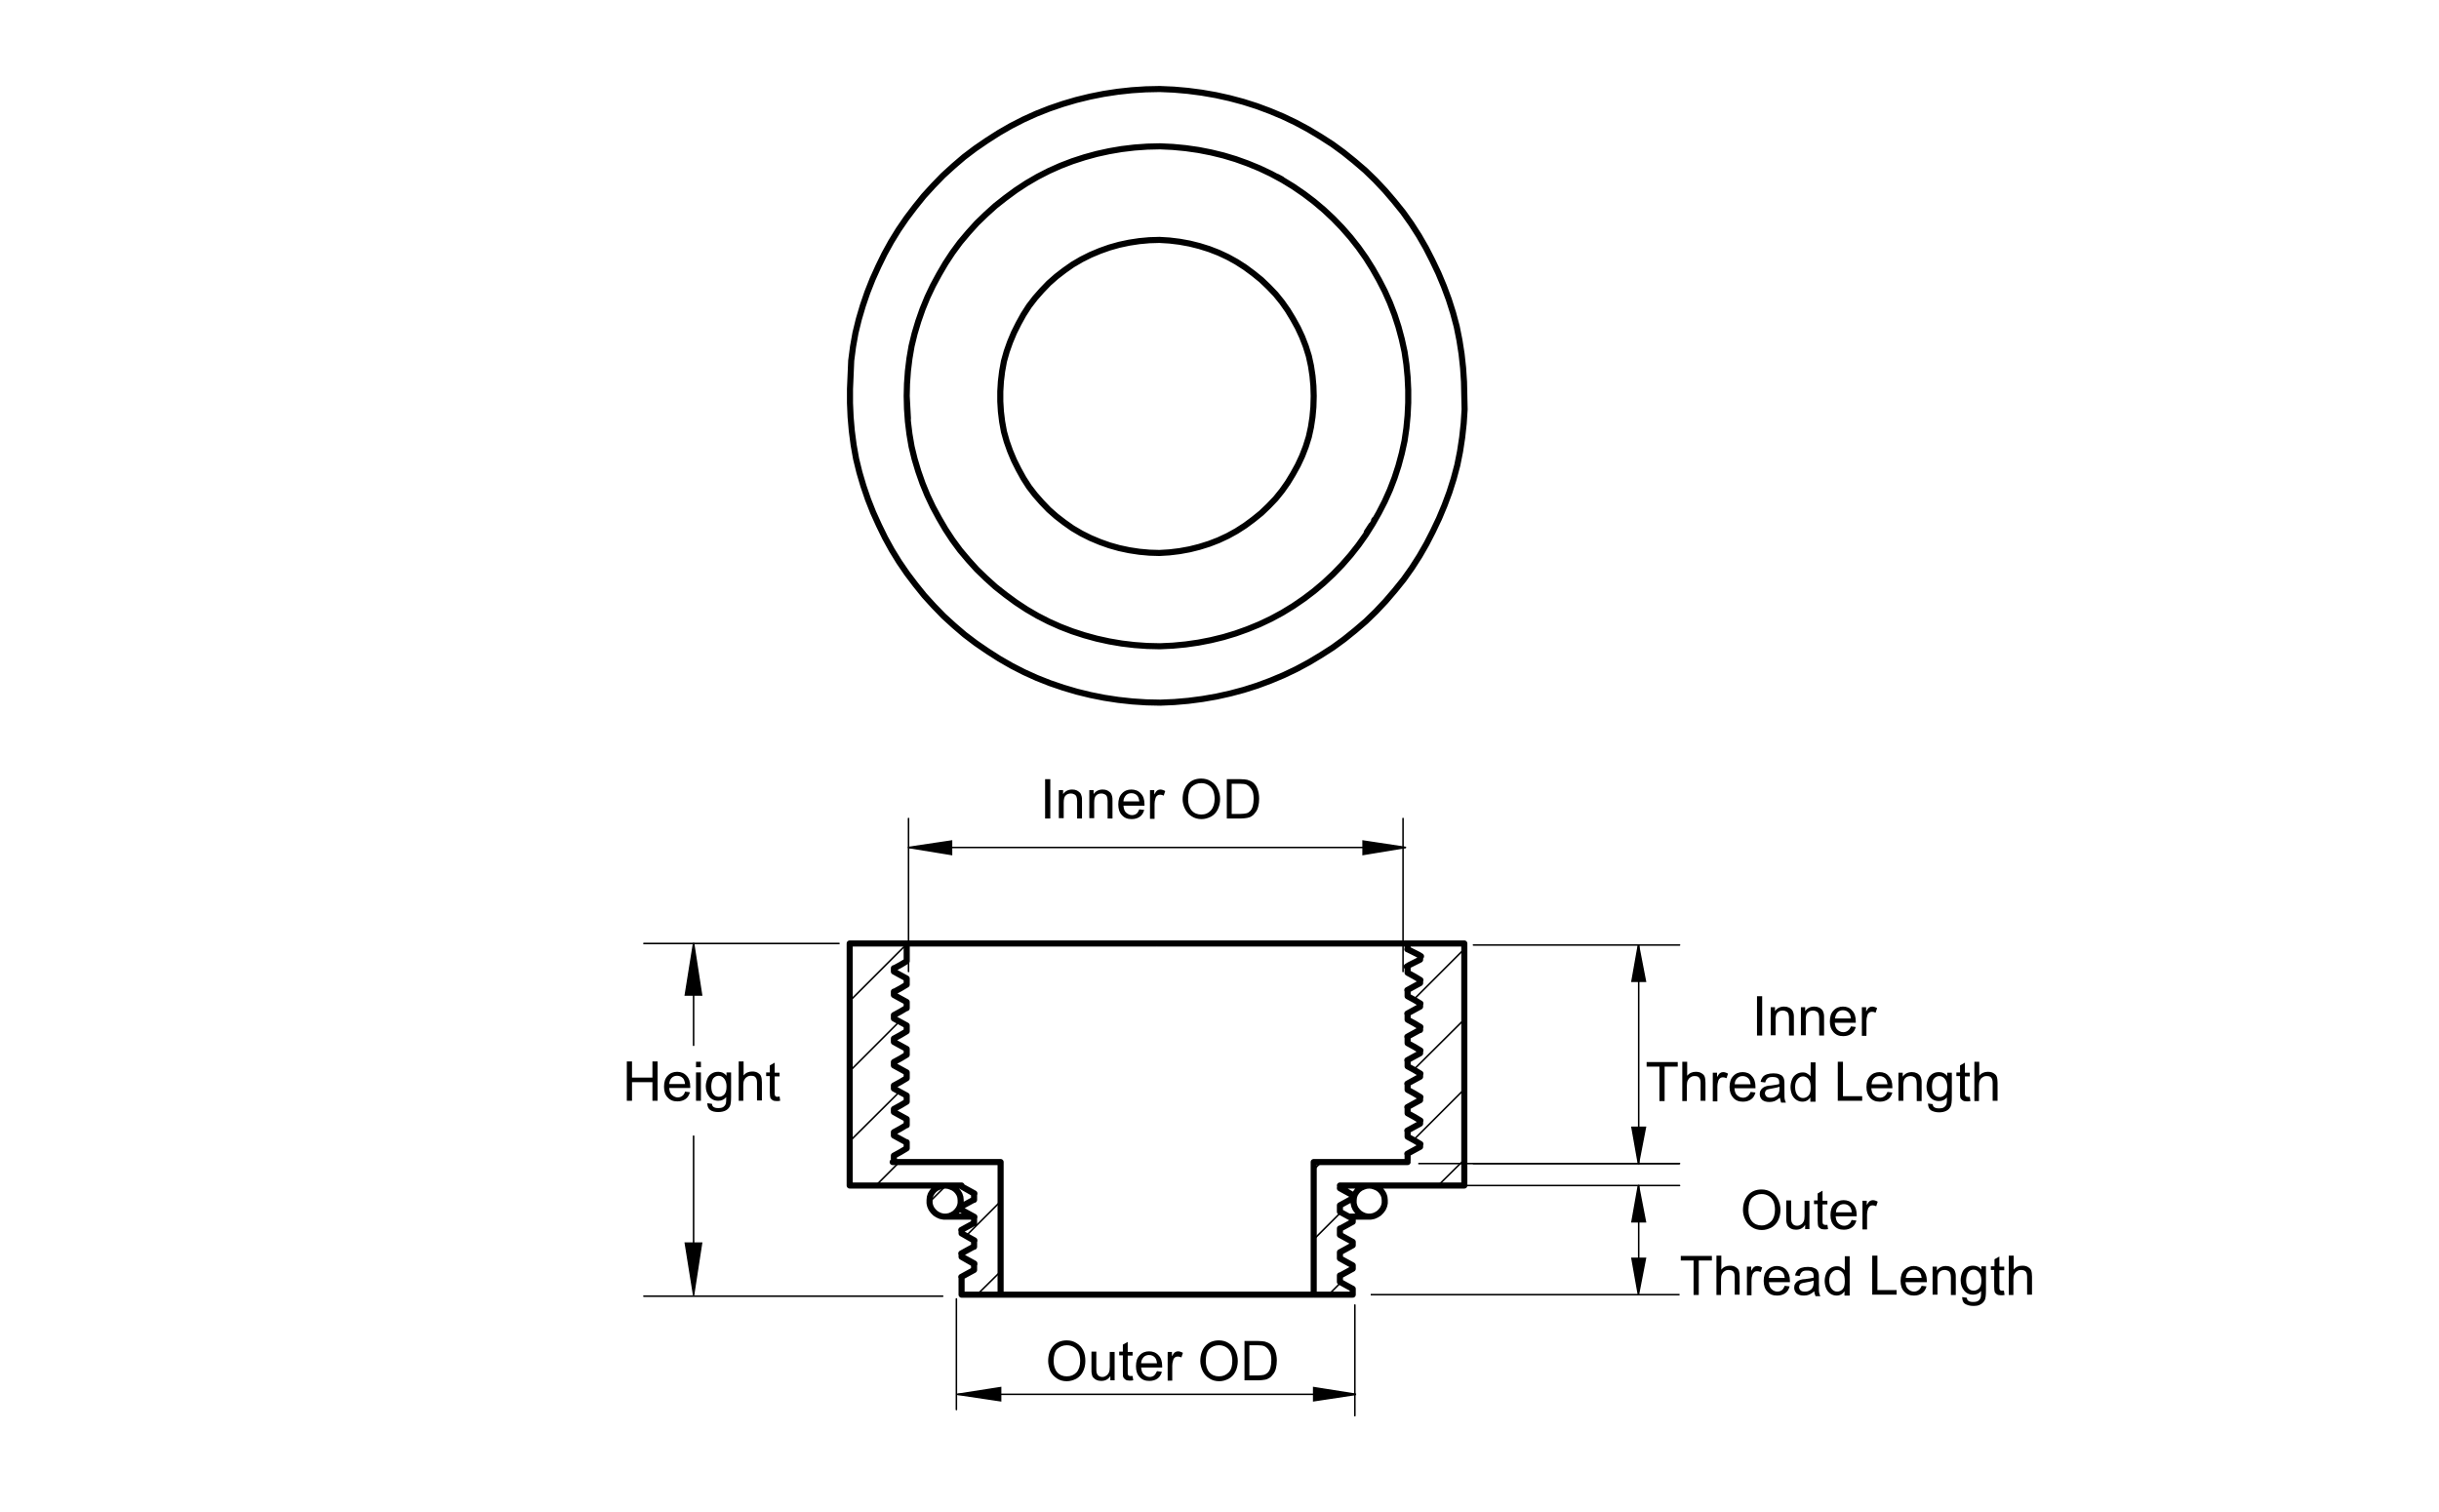 <?xml version="1.0" encoding="utf-8"?>
<!-- Generator: Adobe Illustrator 21.0.2, SVG Export Plug-In . SVG Version: 6.00 Build 0)  -->
<svg version="1.1" id="Layer_1" xmlns="http://www.w3.org/2000/svg" xmlns:xlink="http://www.w3.org/1999/xlink" x="0px" y="0px"
	 viewBox="0 0 800 496" style="enable-background:new 0 0 800 496;" xml:space="preserve">
<style type="text/css">
	.st0{fill:none;stroke:#000000;stroke-width:0.51;stroke-miterlimit:10;}
	.st1{fill:none;stroke:#000000;stroke-width:0.51;stroke-linecap:round;stroke-linejoin:round;stroke-miterlimit:10;}
	.st2{fill:none;stroke:#000000;stroke-width:2;stroke-linecap:round;stroke-linejoin:round;stroke-miterlimit:10;}
	.st3{fill:none;stroke:#000000;stroke-width:0.5;stroke-miterlimit:10;}
	.st4{fill:none;stroke:#000000;stroke-width:0.5;stroke-linecap:round;stroke-linejoin:round;stroke-miterlimit:10;}
</style>
<polyline class="st0" points="227.5,424.7 224.8,407.8 230.1,407.8 227.5,424.7 "/>
<polyline class="st0" points="227.5,309.5 230.1,326.4 224.8,326.4 227.5,309.5 "/>
<line class="st1" x1="227.5" y1="424.7" x2="227.5" y2="372.7"/>
<line class="st1" x1="227.5" y1="309.5" x2="227.5" y2="342.9"/>
<line class="st1" x1="309.2" y1="425.2" x2="211.2" y2="425.2"/>
<line class="st1" x1="275.2" y1="309.5" x2="211.2" y2="309.5"/>
<polyline points="227.5,424.7 224.8,407.8 230.1,407.8 "/>
<polyline points="227.5,309.5 230.1,326.4 224.8,326.4 "/>
<path class="st2" d="M430.9,129.9l-0.1-3.3l-0.3-3.3l-0.5-3.3l-0.7-3.2l-1-3.2l-1.2-3.1l-1.4-3l-1.6-2.9l-1.7-2.8l-1.9-2.7l-2.1-2.6
	l-2.3-2.4l-2.4-2.3l-2.6-2.1l-2.7-2l-2.8-1.8l-2.9-1.6l-3-1.4l-3.1-1.2l-3.2-1l-3.2-0.8l-3.3-0.6l-3.3-0.4l-3.3-0.2l-3.3,0.1
	l-3.3,0.3l-3.3,0.5l-3.3,0.7l-3.2,0.9l-3.1,1.1l-3.1,1.3l-3,1.5l-2.9,1.7l-2.7,1.9l-2.6,2l-2.5,2.2l-2.3,2.4l-2.2,2.5l-2,2.6
	l-1.8,2.8l-1.6,2.9l-1.5,3l-1.3,3.1l-1.1,3.1l-0.9,3.2l-0.6,3.3l-0.4,3.3l-0.2,3.3v3.3l0.2,3.3l0.4,3.3l0.6,3.3l0.9,3.2l1.1,3.1
	l1.3,3.1l1.5,3l1.6,2.9l1.8,2.8l2,2.6l2.2,2.5l2.3,2.4l2.5,2.2l2.6,2l2.7,1.9l2.9,1.7l3,1.5l3.1,1.3l3.1,1.1l3.2,0.9l3.3,0.7
	l3.3,0.5l3.3,0.3l3.3,0.1l3.3-0.2l3.3-0.4l3.3-0.6l3.2-0.8l3.2-1l3.1-1.2l3-1.4l2.9-1.6l2.8-1.8l2.7-2l2.6-2.1l2.4-2.3l2.3-2.4
	l2.1-2.6l1.9-2.7l1.7-2.8l1.6-2.9l1.4-3l1.2-3.1l1-3.2l0.7-3.2l0.5-3.3l0.3-3.3L430.9,129.9 M448.3,174.6l1.5-2.3 M297.4,129.9
	l0.4,7.4 M420.4,58.8l-1.5-0.8 M450.9,170.4l-0.2,0.3 M297.4,129.9l0.1,4.2l0.3,4.2l0.5,4.1l0.7,4.1l1,4.1l1.2,4l1.4,4l1.6,3.9
	l1.8,3.8l2,3.7l2.1,3.6l2.3,3.5l2.5,3.4l2.7,3.2l2.8,3.1l3,2.9l3.1,2.8l3.3,2.6l3.4,2.5l3.5,2.3l3.6,2.1l3.7,1.9l3.8,1.7l3.9,1.5
	l4,1.3l4,1.1l4.1,0.9l4.1,0.7l4.2,0.5l4.2,0.3l4.2,0.1l4.2-0.2l4.2-0.4l4.2-0.6l4.1-0.8l4.1-1l4-1.2l3.9-1.4l3.9-1.6l3.8-1.8l3.7-2
	l3.6-2.2l3.5-2.4l3.3-2.5l3.2-2.7l3.1-2.9l2.9-3l2.8-3.2l2.6-3.3l2.4-3.4l2.2-3.5l2.1-3.7l1.9-3.7l1.7-3.8l1.5-3.9l1.3-4l1.1-4.1
	l0.9-4.1l0.6-4.1l0.4-4.2l0.2-4.2v-4.2l-0.2-4.2l-0.4-4.2l-0.6-4.1l-0.9-4.1l-1.1-4.1l-1.3-4l-1.5-3.9l-1.7-3.8l-1.9-3.7l-2.1-3.7
	l-2.2-3.5l-2.4-3.4l-2.6-3.3l-2.8-3.2l-2.9-3l-3.1-2.9l-3.2-2.7l-3.3-2.5l-3.5-2.4l-3.6-2.2l-3.7-2l-3.8-1.8l-3.9-1.6l-3.9-1.4
	l-4-1.2l-4.1-1l-4.1-0.8l-4.2-0.6l-4.2-0.4l-4.2-0.2l-4.2,0.1l-4.2,0.3l-4.2,0.5l-4.1,0.7l-4.1,0.9l-4,1.1l-4,1.3l-3.9,1.5l-3.8,1.7
	l-3.7,1.9l-3.6,2.1l-3.5,2.3l-3.4,2.5l-3.3,2.6l-3.1,2.8l-3,2.9l-2.8,3.1l-2.7,3.2l-2.5,3.4l-2.3,3.5l-2.1,3.6l-2,3.7l-1.8,3.8
	l-1.6,3.9l-1.4,4l-1.2,4l-1,4.1l-0.7,4.1l-0.5,4.1l-0.3,4.2L297.4,129.9 M480.3,129.9l-0.1-4.6l-0.3-4.6l-0.5-4.6l-0.7-4.5l-0.9-4.5
	l-1.2-4.5l-1.4-4.4l-1.6-4.3l-1.8-4.3l-2-4.2l-2.1-4.1l-2.3-4l-2.5-3.9l-2.7-3.8l-2.9-3.6l-3-3.5l-3.2-3.4l-3.3-3.2l-3.5-3l-3.6-2.9
	l-3.7-2.7l-3.9-2.5l-4-2.4l-4.1-2.2l-4.2-2l-4.3-1.8l-4.3-1.6l-4.4-1.4l-4.5-1.2l-4.5-1l-4.6-0.8l-4.6-0.6l-4.6-0.4l-4.6-0.2
	l-4.6,0.1l-4.6,0.3l-4.6,0.5l-4.6,0.7l-4.5,0.9l-4.5,1.1l-4.4,1.3l-4.4,1.5l-4.3,1.7l-4.2,1.9l-4.1,2.1l-4,2.3l-3.9,2.5l-3.8,2.6
	l-3.7,2.8l-3.5,3l-3.4,3.1l-3.2,3.3l-3.1,3.4l-2.9,3.6l-2.8,3.7l-2.6,3.8l-2.4,3.9l-2.2,4l-2,4.1l-1.9,4.2l-1.7,4.3l-1.5,4.4
	l-1.3,4.4l-1.1,4.5l-0.8,4.5l-0.6,4.6L279,123l-0.2,4.6v4.6l0.2,4.6l0.4,4.6l0.6,4.6l0.8,4.5l1.1,4.5l1.3,4.4l1.5,4.4l1.7,4.3
	l1.9,4.2l2,4.1l2.2,4l2.4,3.9l2.6,3.8l2.8,3.7l2.9,3.6l3.1,3.4l3.2,3.3l3.4,3.1l3.5,3l3.7,2.8l3.8,2.6l3.9,2.5l4,2.3l4.1,2.1
	l4.2,1.9l4.3,1.7l4.4,1.5l4.4,1.3l4.5,1.1l4.5,0.9l4.6,0.7l4.6,0.5l4.6,0.3l4.6,0.1l4.6-0.2l4.6-0.4l4.6-0.6l4.6-0.8l4.5-1l4.5-1.2
	l4.4-1.4l4.3-1.6l4.3-1.8l4.2-2l4.1-2.2l4-2.4l3.9-2.5l3.7-2.7l3.6-2.9l3.5-3l3.3-3.2l3.2-3.4l3-3.5l2.9-3.6l2.7-3.8l2.5-3.9l2.3-4
	l2.1-4.1l2-4.2l1.8-4.3l1.6-4.3l1.4-4.4l1.2-4.5l0.9-4.5l0.7-4.6l0.5-4.6l0.3-4.6L480.3,129.9"/>
<path class="st1" d="M435.8,424.7l4.1-4.1 M471.7,388.9l8.6-8.5 M430.9,406.6l9.1-9.1 M463.6,374l16.7-16.7 M430.9,383.7l2.5-2.5
	 M463.6,351l16.7-16.6 M463.7,327.9l16.6-16.6 M320.5,424.7l7.7-7.6 M316.9,405.4l11.3-11.3 M287.3,388.9l7.7-7.7 M278.7,374.4
	l16.3-16.2 M278.7,351.4l16.3-16.3 M278.7,328.4l18.6-18.6 M304.8,394.4l5.5-5.5"/>
<path class="st2" d="M449.1,388.9l-1,0.1l-0.9,0.3l-0.9,0.4l-0.8,0.6l-0.6,0.7l-0.5,0.8l-0.3,0.9l-0.1,1l0,1l0.2,0.9l0.4,0.9
	l0.6,0.8l0.7,0.7l0.8,0.5l0.9,0.4l1,0.2h1l1-0.2l0.9-0.4l0.8-0.5l0.7-0.7l0.6-0.8l0.4-0.9l0.2-0.9l0-1l-0.1-1l-0.3-0.9l-0.5-0.8
	l-0.6-0.7l-0.8-0.6l-0.9-0.4l-0.9-0.3L449.1,388.9 M310,388.9l-1,0.1l-0.9,0.3l-0.9,0.4l-0.8,0.6l-0.6,0.7l-0.5,0.8l-0.3,0.9l-0.1,1
	l0,1l0.2,0.9l0.4,0.9l0.6,0.8l0.7,0.7l0.8,0.5l0.9,0.4l1,0.2h1l1-0.2l0.9-0.4l0.8-0.5l0.7-0.7l0.6-0.8l0.4-0.9l0.2-0.9l0-1l-0.1-1
	l-0.3-0.9l-0.5-0.8l-0.6-0.7l-0.8-0.6l-0.9-0.4l-0.9-0.3L310,388.9 M328.2,424.7L328.2,424.7h0.4h0.4h0.6h0.8h1h1.1h1.3h1.5h1.6h1.8
	h1.9h2.1h2.2h2.3h2.4h2.5h2.6h2.7h2.8h2.9h2.9h3h3h3h3h3h3h3h3h3h2.9h2.9h2.8h2.7h2.6h2.5h2.4h2.3h2.2h2.1h1.9h1.8h1.6h1.5h1.3h1.1
	h1h0.8h0.6h0.4h0.3h0.1 M439.5,388.9h1.4h1.5h0.9h0.3 M315.4,412.3L315.4,412.3 M315.4,389.2L315.4,389.2 M443.7,392.1L443.7,392.1
	 M293.2,380.1v-0.2v-0.2v-0.5 M293.2,372.4v-0.2v-0.2v-0.5 M293.2,364.7v-0.2v-0.2v-0.5 M297.4,359.4l-1.1-0.6l-1.1-0.6l-2-1.1
	 M293.2,357v-0.2v-0.2v-0.5 M297.4,351.8l-1.1-0.6l-1.1-0.6l-2-1.1 M293.2,349.4v-0.2v-0.2v-0.5 M297.4,344.1l-1.1-0.6l-1.1-0.6
	l-2-1.1 M293.2,341.7v-0.5V341v-0.2 M297.4,336.4l-1.1-0.6l-1.1-0.6l-2-1.1 M293.2,334v-0.2v-0.2V333 M297.4,328.7l-1.1-0.6
	l-1.1-0.6l-2-1.1 M293.2,326.3v-0.5v-0.5 M297.4,321l-1.1-0.6l-1.1-0.6l-2-1.1 M293.2,318.6v-0.5v-0.5 M297.4,309.5h-18.6
	 M278.7,388.9v-79.4 M315.4,388.9h-36.6 M315.4,389.2v-0.3 M315.4,389.2l1.1,0.6l1.1,0.6l2,1.1 M319.5,391.6v0.5v0.5v1 M319.5,393.5
	l-1.1,0.6l-1.1,0.6l-2,1.1 M315.4,396.9v-1 M319.5,399.3v0.5v0.5v1 M319.5,401.2l-1.1,0.6l-1.1,0.6l-2,1.1 M315.4,404.6v-1
	 M315.4,404.6l1.1,0.6l1.1,0.6l2,1.1 M319.5,407v0.5v0.5v1 M319.5,408.9l-1.1,0.6l-1.1,0.6l-2,1.1 M315.4,412.2v-1 M315.4,412.2
	l1.1,0.6l1.1,0.6l2,1.1 M319.5,414.6v0.5v0.5v1 M319.5,416.6l-1.1,0.6l-1.1,0.6l-2,1.1 M315.4,424.7V419 M315.4,424.7h12.8
	 M328.2,381.2v43.5 M328.2,381.2h-35.4 M461.7,381.2h-30.8 M430.9,424.7v-43.5 M430.9,424.7h12.8 M443.7,422.8v1.9 M443.7,422.8
	l-1.1-0.6l-1.1-0.6l-2-1.1 M439.5,420.4v-0.5v-0.5v-1 M439.5,418.5l1.1-0.6l1.1-0.6l2-1.1 M443.7,415.1v1 M443.7,415.1l-1.1-0.6
	l-1.1-0.6l-2-1.1 M439.5,412.7v-0.5v-0.7v-0.7 M439.5,410.8l1.1-0.6l1.1-0.6l2-1.1 M443.7,407.4v1 M443.7,407.4l-1.1-0.6l-1.1-0.6
	l-2-1.1 M439.5,405v-0.5v-0.5v-1 M443.7,399.8v1 M443.7,399.8l-1.1-0.6l-1.1-0.6l-2-1.1 M439.5,397.4v-0.5v-0.5v-1 M439.5,395.4
	l1.1-0.6l1.1-0.6l2-1.1 M443.7,392.1v1 M443.7,392.1l-1.1-0.6l-1.1-0.6l-2-1.1 M480.3,388.9h-36.6 M480.3,309.5v79.4 M480.3,309.5
	h-18.6 M465.8,313.8v0.2v0.1v0.1v0.1v0.1v0.1v0.1 M465.8,314.8l-0.6,0.3l-0.6,0.3l-0.6,0.3l-0.6,0.3l-0.6,0.3l-0.6,0.3l-0.8,0.5
	 M465.8,321.5v0.5v0.5 M465.8,322.5l-1.1,0.6l-1.1,0.6l-2,1.1 M465.8,329.2v0.2v0.4v0.4 M465.8,330.2l-1.1,0.6l-1.1,0.6l-2,1.1
	 M465.8,336.9v0.2v0.4v0.4 M465.8,337.8l-1.1,0.6l-1.1,0.6l-2,1.1 M465.8,344.6v0.2v0.2v0.2v0.2 M465.8,345.5l-1.1,0.6l-1.1,0.6
	l-2,1.1 M465.8,352.2v0.2v0.2v0.5 M465.8,353.2l-1.1,0.6l-1.1,0.6l-2,1.1 M465.8,359.9v0.2v0.2v0.2v0.2 M465.8,360.9l-1.1,0.6
	l-1.1,0.6l-2,1.1 M465.8,367.6v0.2v0.2v0.5 M465.8,375.3v0.2v0.2v0.5 M439.5,403.1l1.1-0.6l1.1-0.6l2-1.1 M315.4,396.9l1.1,0.6
	l1.1,0.6l2,1.1 M297.4,367.1l-1.1-0.6l-1.1-0.6l-2-1.1 M465.8,368.6l-1.1,0.6l-1.1,0.6l-2,1.1 M297.4,374.8l-1.1-0.6l-1.1-0.6
	l-2-1.1 M465.8,376.2l-1.1,0.6l-1.1,0.6l-2,1.1 M461.7,311.4v-1.9 M461.7,309.5L461.7,309.5h-0.4h-0.5h-0.6h-0.8h-1h-1.2h-1.4h-1.5
	h-1.7h-1.9h-2h-2.2h-2.3h-2.5H439h-2.8h-2.9h-3h-3.1h-3.2h-3.3h-3.4h-3.5h-3.6h-3.7h-3.7h-3.8h-3.8h-3.9h-3.9h-3.9h-3.9
	 M461.7,311.4l0.6,0.3l0.6,0.3l0.6,0.3l0.6,0.3l0.6,0.3l0.6,0.3l0.8,0.5 M461.6,311.4L461.6,311.4 M297.4,328.8v1.9 M461.7,334.5v-2
	 M293.2,333l1.1-0.6l1.1-0.6l1-0.6l1-0.6 M461.7,334.5l1.1,0.6l1.1,0.6l1,0.6l1,0.6 M297.4,336.4v1.9 M461.7,342.2v-2 M293.2,340.7
	l1.1-0.6l1.1-0.6l1-0.6l1-0.6 M461.7,342.2l1.1,0.6l1.1,0.6l1,0.6l1,0.6 M297.4,374.7v2 M461.7,380.6v-1.9 M293.2,379.1l1.1-0.6
	l1.1-0.6l1-0.6l1-0.6 M297.4,344.1v1.9 M461.7,349.8v-2 M293.2,348.4l1.1-0.6l1.1-0.6l1-0.6l1-0.6 M461.7,349.8l1.1,0.6l1.1,0.6
	l1,0.6l1,0.6 M297.4,321.1v1.9 M461.7,326.8v-2 M293.2,325.4l1.1-0.6l1.1-0.6l1-0.6l1-0.6 M461.7,326.8l1.1,0.6l1.1,0.6l1,0.6l1,0.6
	 M297.4,351.8v1.9 M461.7,357.5v-2 M293.2,356.1l1.1-0.6l1.1-0.6l1-0.6l1-0.6 M461.7,357.5l1.1,0.6l1.1,0.6l1,0.6l1,0.6
	 M379.5,309.5h-3.9h-3.9h-3.9H364h-3.8h-3.8h-3.7H349h-3.6h-3.5h-3.4h-3.3h-3.2h-3.1h-3h-2.9h-2.8h-2.6H315h-2.3h-2.2h-2h-1.9h-1.7
	h-1.5h-1.4h-1.2h-1h-0.8h-0.6h-0.5h-0.3h-0.1 M297.4,309.5v5.8 M461.7,319.1v-2 M293.2,317.7l1.1-0.6l1.1-0.6l1-0.6l1-0.6
	 M461.7,319.1l1.1,0.6l1.1,0.6l1,0.6l1,0.6 M297.4,359.5v1.9 M461.7,365.2v-1.9 M293.2,363.8l1.1-0.6l1.1-0.6l1-0.6l1-0.6
	 M461.7,365.2l1.1,0.6l1.1,0.6l1,0.6l1,0.6 M297.4,367.1v2 M461.7,372.9v-1.9 M293.2,371.4l1.1-0.6l1.1-0.6l1-0.6l1-0.6
	 M461.7,372.9l1.1,0.6l1.1,0.6l1,0.6l1,0.6 M442.6,399.1h0.8h1.3h1.1h1h0.8h0.6h0.4h0.3h0.1 M310,399.1L310,399.1h0.4h0.4h0.6h0.8h1
	h1.1h1.3h1.5h1.6h0.5 M443.7,392l-2.1-1.2l-2.1-1.2 M315.4,412.3l2.1,1.2l2.1,1.2 M315.4,404.6l2.1,1.2l2.1,1.2 M315.4,389.2
	l2.1,1.2l2.1,1.2 M315.4,396.9l2.1,1.2l2.1,1.2"/>
<g>
	<path d="M571.7,397c0-2.1,0.6-3.8,1.7-5c1.1-1.2,2.6-1.8,4.4-1.8c1.2,0,2.3,0.3,3.2,0.9c1,0.6,1.7,1.4,2.2,2.4
		c0.5,1,0.8,2.2,0.8,3.4c0,1.3-0.3,2.5-0.8,3.5c-0.5,1-1.3,1.8-2.2,2.3c-1,0.5-2,0.8-3.1,0.8c-1.2,0-2.3-0.3-3.2-0.9
		c-1-0.6-1.7-1.4-2.2-2.4C572,399.2,571.7,398.1,571.7,397z M573.5,397c0,1.5,0.4,2.8,1.2,3.7s1.9,1.3,3.1,1.3
		c1.3,0,2.3-0.5,3.2-1.4c0.8-0.9,1.2-2.2,1.2-3.8c0-1-0.2-2-0.5-2.7c-0.4-0.8-0.9-1.4-1.6-1.8c-0.7-0.4-1.4-0.6-2.3-0.6
		c-1.2,0-2.2,0.4-3.1,1.2C573.9,393.7,573.5,395.1,573.5,397z"/>
	<path d="M592.1,403.2v-1.4c-0.7,1.1-1.7,1.6-3,1.6c-0.5,0-1.1-0.1-1.5-0.3c-0.5-0.2-0.8-0.5-1.1-0.8c-0.2-0.3-0.4-0.7-0.5-1.2
		c-0.1-0.3-0.1-0.8-0.1-1.5v-5.8h1.6v5.2c0,0.8,0,1.4,0.1,1.7c0.1,0.4,0.3,0.7,0.6,1c0.3,0.2,0.7,0.4,1.2,0.4c0.5,0,0.9-0.1,1.3-0.4
		c0.4-0.2,0.7-0.6,0.9-1c0.2-0.4,0.3-1,0.3-1.8v-5h1.6v9.3H592.1z"/>
	<path d="M599.4,401.8l0.2,1.4c-0.4,0.1-0.8,0.1-1.2,0.1c-0.6,0-1-0.1-1.3-0.3c-0.3-0.2-0.5-0.4-0.7-0.7c-0.1-0.3-0.2-0.9-0.2-1.9
		v-5.4h-1.2v-1.2h1.2v-2.3l1.6-0.9v3.3h1.6v1.2h-1.6v5.4c0,0.4,0,0.7,0.1,0.9c0.1,0.1,0.1,0.2,0.3,0.3c0.1,0.1,0.3,0.1,0.5,0.1
		C598.9,401.9,599.1,401.8,599.4,401.8z"/>
	<path d="M607.3,400.2l1.6,0.2c-0.3,1-0.7,1.7-1.4,2.2c-0.7,0.5-1.6,0.8-2.7,0.8c-1.4,0-2.4-0.4-3.2-1.3c-0.8-0.8-1.2-2-1.2-3.5
		c0-1.6,0.4-2.8,1.2-3.6c0.8-0.9,1.9-1.3,3.1-1.3c1.2,0,2.3,0.4,3.1,1.3c0.8,0.8,1.2,2,1.2,3.6c0,0.1,0,0.2,0,0.4h-6.9
		c0.1,1,0.3,1.8,0.9,2.3c0.5,0.5,1.2,0.8,1.9,0.8c0.6,0,1.1-0.2,1.5-0.5S607.1,400.9,607.3,400.2z M602.2,397.7h5.2
		c-0.1-0.8-0.3-1.4-0.6-1.8c-0.5-0.6-1.2-0.9-2-0.9c-0.7,0-1.3,0.2-1.8,0.7C602.5,396.2,602.2,396.9,602.2,397.7z"/>
	<path d="M610.9,403.2v-9.3h1.4v1.4c0.4-0.7,0.7-1.1,1-1.3c0.3-0.2,0.6-0.3,1-0.3c0.5,0,1.1,0.2,1.6,0.5l-0.5,1.5
		c-0.4-0.2-0.8-0.3-1.2-0.3c-0.3,0-0.7,0.1-0.9,0.3s-0.5,0.5-0.6,0.9c-0.2,0.6-0.3,1.2-0.3,1.8v4.9H610.9z"/>
	<path d="M555.5,424.8v-11.3h-4.2v-1.5h10.2v1.5h-4.3v11.3H555.5z"/>
	<path d="M563,424.8v-12.9h1.6v4.6c0.7-0.9,1.7-1.3,2.8-1.3c0.7,0,1.3,0.1,1.8,0.4c0.5,0.3,0.9,0.6,1.1,1.1c0.2,0.5,0.3,1.2,0.3,2.1
		v5.9H569v-5.9c0-0.8-0.2-1.4-0.5-1.7s-0.8-0.5-1.5-0.5c-0.5,0-0.9,0.1-1.3,0.4c-0.4,0.2-0.7,0.6-0.9,1c-0.2,0.4-0.3,1-0.3,1.7v5.1
		H563z"/>
	<path d="M573,424.8v-9.3h1.4v1.4c0.4-0.7,0.7-1.1,1-1.3c0.3-0.2,0.6-0.3,1-0.3c0.5,0,1.1,0.2,1.6,0.5l-0.5,1.5
		c-0.4-0.2-0.8-0.3-1.2-0.3c-0.3,0-0.7,0.1-0.9,0.3s-0.5,0.5-0.6,0.9c-0.2,0.6-0.3,1.2-0.3,1.8v4.9H573z"/>
	<path d="M585.4,421.8l1.6,0.2c-0.3,1-0.7,1.7-1.4,2.2c-0.7,0.5-1.6,0.8-2.7,0.8c-1.4,0-2.4-0.4-3.2-1.3c-0.8-0.8-1.2-2-1.2-3.5
		c0-1.6,0.4-2.8,1.2-3.6s1.9-1.3,3.1-1.3c1.2,0,2.3,0.4,3.1,1.3s1.2,2,1.2,3.6c0,0.1,0,0.2,0,0.4h-6.9c0.1,1,0.3,1.8,0.9,2.3
		c0.5,0.5,1.2,0.8,1.9,0.8c0.6,0,1.1-0.2,1.5-0.5S585.1,422.4,585.4,421.8z M580.2,419.2h5.2c-0.1-0.8-0.3-1.4-0.6-1.8
		c-0.5-0.6-1.2-0.9-2-0.9c-0.7,0-1.3,0.2-1.8,0.7C580.5,417.8,580.2,418.4,580.2,419.2z"/>
	<path d="M595.1,423.6c-0.6,0.5-1.1,0.8-1.7,1.1c-0.5,0.2-1.1,0.3-1.7,0.3c-1,0-1.8-0.2-2.4-0.7c-0.5-0.5-0.8-1.1-0.8-1.9
		c0-0.5,0.1-0.9,0.3-1.2c0.2-0.4,0.5-0.7,0.8-0.9c0.3-0.2,0.7-0.4,1.1-0.5c0.3-0.1,0.8-0.2,1.4-0.2c1.3-0.2,2.2-0.3,2.8-0.5
		c0-0.2,0-0.4,0-0.4c0-0.6-0.1-1.1-0.4-1.4c-0.4-0.4-1-0.5-1.8-0.5c-0.7,0-1.3,0.1-1.6,0.4c-0.4,0.3-0.6,0.7-0.8,1.4l-1.5-0.2
		c0.1-0.7,0.4-1.2,0.7-1.6c0.3-0.4,0.8-0.7,1.4-0.9c0.6-0.2,1.3-0.3,2.1-0.3c0.8,0,1.4,0.1,1.9,0.3c0.5,0.2,0.9,0.4,1.1,0.7
		c0.2,0.3,0.4,0.6,0.5,1.1c0.1,0.3,0.1,0.8,0.1,1.5v2.1c0,1.5,0,2.4,0.1,2.8s0.2,0.8,0.4,1.1h-1.6
		C595.2,424.4,595.1,424.1,595.1,423.6z M594.9,420.1c-0.6,0.2-1.4,0.4-2.6,0.6c-0.6,0.1-1.1,0.2-1.4,0.3c-0.3,0.1-0.5,0.3-0.6,0.5
		c-0.1,0.2-0.2,0.5-0.2,0.7c0,0.4,0.2,0.8,0.5,1.1c0.3,0.3,0.8,0.4,1.4,0.4c0.6,0,1.1-0.1,1.6-0.4c0.5-0.3,0.8-0.6,1-1.1
		c0.2-0.4,0.3-0.9,0.3-1.6V420.1z"/>
	<path d="M605,424.8v-1.2c-0.6,0.9-1.5,1.4-2.6,1.4c-0.7,0-1.4-0.2-2-0.6c-0.6-0.4-1.1-1-1.4-1.7s-0.5-1.6-0.5-2.5
		c0-0.9,0.2-1.8,0.5-2.5s0.8-1.3,1.4-1.7s1.3-0.6,2.1-0.6c0.6,0,1.1,0.1,1.5,0.4c0.4,0.2,0.8,0.5,1.1,0.9v-4.6h1.6v12.9H605z
		 M600,420.1c0,1.2,0.3,2.1,0.8,2.7c0.5,0.6,1.1,0.9,1.8,0.9c0.7,0,1.3-0.3,1.8-0.8c0.5-0.6,0.7-1.4,0.7-2.6c0-1.3-0.2-2.2-0.7-2.8
		c-0.5-0.6-1.1-0.9-1.8-0.9c-0.7,0-1.3,0.3-1.8,0.9C600.3,418,600,418.9,600,420.1z"/>
	<path d="M614.1,424.8v-12.9h1.7v11.3h6.3v1.5H614.1z"/>
	<path d="M630.3,421.8l1.6,0.2c-0.3,1-0.7,1.7-1.4,2.2c-0.7,0.5-1.6,0.8-2.7,0.8c-1.4,0-2.4-0.4-3.2-1.3c-0.8-0.8-1.2-2-1.2-3.5
		c0-1.6,0.4-2.8,1.2-3.6s1.9-1.3,3.1-1.3c1.2,0,2.3,0.4,3.1,1.3s1.2,2,1.2,3.6c0,0.1,0,0.2,0,0.4H625c0.1,1,0.3,1.8,0.9,2.3
		c0.5,0.5,1.2,0.8,1.9,0.8c0.6,0,1.1-0.2,1.5-0.5S630.1,422.4,630.3,421.8z M625.1,419.2h5.2c-0.1-0.8-0.3-1.4-0.6-1.8
		c-0.5-0.6-1.2-0.9-2-0.9c-0.7,0-1.3,0.2-1.8,0.7C625.4,417.8,625.2,418.4,625.1,419.2z"/>
	<path d="M633.9,424.8v-9.3h1.4v1.3c0.7-1,1.7-1.5,3-1.5c0.6,0,1.1,0.1,1.5,0.3c0.5,0.2,0.8,0.5,1.1,0.8c0.2,0.3,0.4,0.7,0.5,1.2
		c0.1,0.3,0.1,0.8,0.1,1.5v5.7h-1.6v-5.7c0-0.6-0.1-1.1-0.2-1.4c-0.1-0.3-0.3-0.6-0.7-0.8s-0.7-0.3-1.1-0.3c-0.7,0-1.3,0.2-1.7,0.6
		c-0.5,0.4-0.7,1.2-0.7,2.4v5.1H633.9z"/>
	<path d="M643.6,425.5l1.5,0.2c0.1,0.5,0.2,0.8,0.5,1c0.4,0.3,0.9,0.4,1.6,0.4c0.7,0,1.3-0.1,1.7-0.4c0.4-0.3,0.7-0.7,0.8-1.2
		c0.1-0.3,0.1-1,0.1-2c-0.7,0.8-1.5,1.2-2.6,1.2c-1.3,0-2.3-0.5-3-1.4c-0.7-0.9-1.1-2-1.1-3.3c0-0.9,0.2-1.7,0.5-2.5
		s0.8-1.3,1.4-1.7c0.6-0.4,1.3-0.6,2.2-0.6c1.1,0,2,0.4,2.7,1.3v-1.1h1.5v8c0,1.4-0.1,2.5-0.4,3.1c-0.3,0.6-0.8,1.1-1.4,1.4
		c-0.6,0.4-1.4,0.5-2.4,0.5c-1.1,0-2-0.3-2.7-0.7C643.9,427.3,643.6,426.5,643.6,425.5z M644.9,419.9c0,1.2,0.2,2.1,0.7,2.7
		c0.5,0.6,1.1,0.8,1.8,0.8c0.7,0,1.3-0.3,1.8-0.8c0.5-0.6,0.7-1.4,0.7-2.6c0-1.1-0.3-2-0.8-2.6c-0.5-0.6-1.1-0.9-1.8-0.9
		c-0.7,0-1.3,0.3-1.8,0.9C645.2,418,644.9,418.8,644.9,419.9z"/>
	<path d="M657.3,423.4l0.2,1.4c-0.4,0.1-0.8,0.1-1.2,0.1c-0.6,0-1-0.1-1.3-0.3c-0.3-0.2-0.5-0.4-0.7-0.7c-0.1-0.3-0.2-0.9-0.2-1.9
		v-5.4H653v-1.2h1.2v-2.3l1.6-0.9v3.3h1.6v1.2h-1.6v5.4c0,0.5,0,0.7,0.1,0.9c0.1,0.1,0.1,0.2,0.3,0.3s0.3,0.1,0.5,0.1
		C656.8,423.4,657,423.4,657.3,423.4z"/>
	<path d="M658.9,424.8v-12.9h1.6v4.6c0.7-0.9,1.7-1.3,2.8-1.3c0.7,0,1.3,0.1,1.8,0.4c0.5,0.3,0.9,0.6,1.1,1.1
		c0.2,0.5,0.3,1.2,0.3,2.1v5.9h-1.6v-5.9c0-0.8-0.2-1.4-0.5-1.7s-0.8-0.5-1.5-0.5c-0.5,0-0.9,0.1-1.3,0.4c-0.4,0.2-0.7,0.6-0.9,1
		c-0.2,0.4-0.3,1-0.3,1.7v5.1H658.9z"/>
</g>
<g>
	<path d="M342.8,268.5v-12.9h1.7v12.9H342.8z"/>
	<path d="M347.3,268.5v-9.3h1.4v1.3c0.7-1,1.7-1.5,3-1.5c0.6,0,1.1,0.1,1.5,0.3s0.8,0.5,1.1,0.8c0.2,0.3,0.4,0.7,0.5,1.2
		c0.1,0.3,0.1,0.8,0.1,1.5v5.7h-1.6v-5.7c0-0.6-0.1-1.1-0.2-1.4c-0.1-0.3-0.3-0.6-0.7-0.8s-0.7-0.3-1.1-0.3c-0.7,0-1.3,0.2-1.7,0.6
		c-0.5,0.4-0.7,1.2-0.7,2.4v5.1H347.3z"/>
	<path d="M357.3,268.5v-9.3h1.4v1.3c0.7-1,1.7-1.5,3-1.5c0.6,0,1.1,0.1,1.5,0.3s0.8,0.5,1.1,0.8c0.2,0.3,0.4,0.7,0.5,1.2
		c0.1,0.3,0.1,0.8,0.1,1.5v5.7h-1.6v-5.7c0-0.6-0.1-1.1-0.2-1.4c-0.1-0.3-0.3-0.6-0.7-0.8s-0.7-0.3-1.1-0.3c-0.7,0-1.3,0.2-1.7,0.6
		c-0.5,0.4-0.7,1.2-0.7,2.4v5.1H357.3z"/>
	<path d="M373.7,265.5l1.6,0.2c-0.3,1-0.7,1.7-1.4,2.2c-0.7,0.5-1.6,0.8-2.7,0.8c-1.4,0-2.4-0.4-3.2-1.3c-0.8-0.8-1.2-2-1.2-3.5
		c0-1.6,0.4-2.8,1.2-3.6c0.8-0.9,1.9-1.3,3.1-1.3c1.2,0,2.3,0.4,3.1,1.3c0.8,0.8,1.2,2,1.2,3.6c0,0.1,0,0.2,0,0.4h-6.9
		c0.1,1,0.3,1.8,0.9,2.3s1.2,0.8,1.9,0.8c0.6,0,1.1-0.2,1.5-0.5S373.4,266.1,373.7,265.5z M368.5,262.9h5.2
		c-0.1-0.8-0.3-1.4-0.6-1.8c-0.5-0.6-1.2-0.9-2-0.9c-0.7,0-1.3,0.2-1.8,0.7C368.8,261.5,368.5,262.1,368.5,262.9z"/>
	<path d="M377.2,268.5v-9.3h1.4v1.4c0.4-0.7,0.7-1.1,1-1.3c0.3-0.2,0.6-0.3,1-0.3c0.5,0,1.1,0.2,1.6,0.5l-0.5,1.5
		c-0.4-0.2-0.8-0.3-1.2-0.3c-0.3,0-0.7,0.1-0.9,0.3c-0.3,0.2-0.5,0.5-0.6,0.9c-0.2,0.6-0.3,1.2-0.3,1.8v4.9H377.2z"/>
	<path d="M387.9,262.2c0-2.1,0.6-3.8,1.7-5c1.1-1.2,2.6-1.8,4.4-1.8c1.2,0,2.3,0.3,3.2,0.9c1,0.6,1.7,1.4,2.2,2.4s0.8,2.2,0.8,3.4
		c0,1.3-0.3,2.5-0.8,3.5c-0.5,1-1.3,1.8-2.2,2.3c-1,0.5-2,0.8-3.1,0.8c-1.2,0-2.3-0.3-3.2-0.9c-1-0.6-1.7-1.4-2.2-2.4
		C388.2,264.4,387.9,263.3,387.9,262.2z M389.7,262.2c0,1.5,0.4,2.8,1.2,3.7c0.8,0.9,1.9,1.3,3.1,1.3c1.3,0,2.3-0.4,3.2-1.4
		c0.8-0.9,1.2-2.2,1.2-3.8c0-1-0.2-2-0.5-2.7s-0.9-1.4-1.6-1.8c-0.7-0.4-1.4-0.6-2.3-0.6c-1.2,0-2.2,0.4-3.1,1.2
		C390.1,258.9,389.7,260.3,389.7,262.2z"/>
	<path d="M402.4,268.5v-12.9h4.4c1,0,1.8,0.1,2.3,0.2c0.7,0.2,1.4,0.5,1.9,0.9c0.7,0.6,1.2,1.3,1.5,2.2c0.3,0.9,0.5,1.9,0.5,3.1
		c0,1-0.1,1.8-0.3,2.6c-0.2,0.8-0.5,1.4-0.9,1.9c-0.4,0.5-0.7,0.9-1.2,1.2c-0.4,0.3-0.9,0.5-1.5,0.6c-0.6,0.1-1.3,0.2-2.1,0.2H402.4
		z M404.1,267h2.7c0.8,0,1.5-0.1,2-0.2s0.9-0.4,1.2-0.7c0.4-0.4,0.7-0.9,0.9-1.6c0.2-0.7,0.3-1.5,0.3-2.5c0-1.3-0.2-2.4-0.7-3.1
		s-1-1.2-1.6-1.5c-0.5-0.2-1.2-0.3-2.2-0.3h-2.7V267z"/>
</g>
<g>
	<path d="M205.6,361.1v-12.9h1.7v5.3h6.7v-5.3h1.7v12.9H214v-6.1h-6.7v6.1H205.6z"/>
	<path d="M224.7,358.1l1.6,0.2c-0.3,1-0.7,1.7-1.4,2.2c-0.7,0.5-1.6,0.8-2.7,0.8c-1.4,0-2.4-0.4-3.2-1.3c-0.8-0.8-1.2-2-1.2-3.5
		c0-1.6,0.4-2.8,1.2-3.6c0.8-0.9,1.9-1.3,3.1-1.3c1.2,0,2.3,0.4,3.1,1.3c0.8,0.8,1.2,2,1.2,3.6c0,0.1,0,0.2,0,0.4h-6.9
		c0.1,1,0.3,1.8,0.9,2.3s1.2,0.8,1.9,0.8c0.6,0,1.1-0.2,1.5-0.5S224.5,358.8,224.7,358.1z M219.5,355.6h5.2
		c-0.1-0.8-0.3-1.4-0.6-1.8c-0.5-0.6-1.2-0.9-2-0.9c-0.7,0-1.3,0.2-1.8,0.7C219.8,354.1,219.6,354.8,219.5,355.6z"/>
	<path d="M228.3,350.1v-1.8h1.6v1.8H228.3z M228.3,361.1v-9.3h1.6v9.3H228.3z"/>
	<path d="M232,361.9l1.5,0.2c0.1,0.5,0.2,0.8,0.5,1c0.4,0.3,0.9,0.4,1.6,0.4c0.7,0,1.3-0.1,1.7-0.4c0.4-0.3,0.7-0.7,0.8-1.2
		c0.1-0.3,0.1-1,0.1-2c-0.7,0.8-1.5,1.2-2.6,1.2c-1.3,0-2.3-0.5-3-1.4c-0.7-0.9-1.1-2-1.1-3.3c0-0.9,0.2-1.7,0.5-2.5
		c0.3-0.8,0.8-1.3,1.4-1.7c0.6-0.4,1.3-0.6,2.2-0.6c1.1,0,2,0.4,2.7,1.3v-1.1h1.5v8c0,1.4-0.1,2.5-0.4,3.1c-0.3,0.6-0.8,1.1-1.4,1.4
		s-1.4,0.5-2.4,0.5c-1.1,0-2-0.2-2.7-0.7C232.3,363.6,232,362.9,232,361.9z M233.3,356.3c0,1.2,0.2,2.1,0.7,2.7s1.1,0.8,1.8,0.8
		c0.7,0,1.3-0.3,1.8-0.8c0.5-0.6,0.7-1.4,0.7-2.6c0-1.1-0.3-2-0.8-2.6c-0.5-0.6-1.1-0.9-1.8-0.9c-0.7,0-1.3,0.3-1.8,0.9
		C233.6,354.3,233.3,355.2,233.3,356.3z"/>
	<path d="M242.3,361.1v-12.9h1.6v4.6c0.7-0.9,1.7-1.3,2.8-1.3c0.7,0,1.3,0.1,1.8,0.4s0.9,0.6,1.1,1.1c0.2,0.5,0.3,1.2,0.3,2.1v5.9
		h-1.6v-5.9c0-0.8-0.2-1.4-0.5-1.7c-0.3-0.4-0.8-0.5-1.5-0.5c-0.5,0-0.9,0.1-1.3,0.4c-0.4,0.2-0.7,0.6-0.9,1s-0.3,1-0.3,1.7v5.1
		H242.3z"/>
	<path d="M255.7,359.7l0.2,1.4c-0.4,0.1-0.8,0.1-1.2,0.1c-0.6,0-1-0.1-1.3-0.3c-0.3-0.2-0.5-0.4-0.7-0.7c-0.1-0.3-0.2-0.9-0.2-1.9
		V353h-1.2v-1.2h1.2v-2.3l1.6-0.9v3.3h1.6v1.2h-1.6v5.4c0,0.4,0,0.7,0.1,0.9c0.1,0.1,0.1,0.2,0.3,0.3c0.1,0.1,0.3,0.1,0.5,0.1
		C255.2,359.8,255.4,359.7,255.7,359.7z"/>
</g>
<g>
	<path d="M343.8,446.5c0-2.1,0.6-3.8,1.7-5s2.6-1.8,4.4-1.8c1.2,0,2.3,0.3,3.2,0.9c1,0.6,1.7,1.4,2.2,2.4c0.5,1,0.7,2.2,0.7,3.5
		c0,1.3-0.3,2.5-0.8,3.5c-0.5,1-1.3,1.8-2.2,2.3c-1,0.5-2,0.8-3.1,0.8c-1.2,0-2.3-0.3-3.2-0.9s-1.7-1.4-2.2-2.4
		C344.1,448.7,343.8,447.6,343.8,446.5z M345.6,446.5c0,1.5,0.4,2.8,1.2,3.7c0.8,0.9,1.9,1.3,3.1,1.3c1.3,0,2.3-0.4,3.2-1.3
		c0.8-0.9,1.2-2.2,1.2-3.8c0-1-0.2-2-0.5-2.7s-0.9-1.4-1.6-1.8s-1.4-0.6-2.3-0.6c-1.2,0-2.2,0.4-3.1,1.2
		C346,443.2,345.6,444.6,345.6,446.5z"/>
	<path d="M364.2,452.8v-1.4c-0.7,1.1-1.7,1.6-3,1.6c-0.5,0-1.1-0.1-1.5-0.3c-0.5-0.2-0.8-0.5-1.1-0.8s-0.4-0.7-0.5-1.2
		c-0.1-0.3-0.1-0.8-0.1-1.5v-5.8h1.6v5.2c0,0.8,0,1.4,0.1,1.7c0.1,0.4,0.3,0.7,0.6,1c0.3,0.2,0.7,0.4,1.2,0.4c0.5,0,0.9-0.1,1.3-0.4
		c0.4-0.2,0.7-0.6,0.9-1s0.3-1,0.3-1.8v-5h1.6v9.3H364.2z"/>
	<path d="M371.5,451.4l0.2,1.4c-0.4,0.1-0.8,0.1-1.2,0.1c-0.6,0-1-0.1-1.3-0.3c-0.3-0.2-0.5-0.4-0.7-0.7s-0.2-0.9-0.2-1.9v-5.4h-1.2
		v-1.2h1.2v-2.3l1.6-0.9v3.3h1.6v1.2h-1.6v5.4c0,0.5,0,0.7,0.1,0.9c0.1,0.1,0.1,0.2,0.3,0.3s0.3,0.1,0.5,0.1
		C371,451.4,371.2,451.4,371.5,451.4z"/>
	<path d="M379.5,449.8l1.6,0.2c-0.3,1-0.7,1.7-1.4,2.2c-0.7,0.5-1.6,0.8-2.7,0.8c-1.4,0-2.4-0.4-3.2-1.3c-0.8-0.8-1.2-2-1.2-3.5
		c0-1.6,0.4-2.8,1.2-3.6c0.8-0.9,1.9-1.3,3.1-1.3c1.2,0,2.3,0.4,3.1,1.3c0.8,0.8,1.2,2,1.2,3.6c0,0.1,0,0.2,0,0.4h-6.9
		c0.1,1,0.3,1.8,0.9,2.3c0.5,0.5,1.2,0.8,1.9,0.8c0.6,0,1.1-0.2,1.5-0.5C378.9,450.9,379.2,450.4,379.5,449.8z M374.3,447.2h5.2
		c-0.1-0.8-0.3-1.4-0.6-1.8c-0.5-0.6-1.2-0.9-2-0.9c-0.7,0-1.3,0.2-1.8,0.7C374.6,445.8,374.3,446.4,374.3,447.2z"/>
	<path d="M383,452.8v-9.3h1.4v1.4c0.4-0.7,0.7-1.1,1-1.3c0.3-0.2,0.6-0.3,1-0.3c0.5,0,1.1,0.2,1.6,0.5l-0.5,1.5
		c-0.4-0.2-0.8-0.3-1.2-0.3c-0.3,0-0.7,0.1-0.9,0.3c-0.3,0.2-0.5,0.5-0.6,0.9c-0.2,0.6-0.3,1.2-0.3,1.8v4.9H383z"/>
	<path d="M393.7,446.5c0-2.1,0.6-3.8,1.7-5s2.6-1.8,4.4-1.8c1.2,0,2.3,0.3,3.2,0.9c1,0.6,1.7,1.4,2.2,2.4c0.5,1,0.8,2.2,0.8,3.5
		c0,1.3-0.3,2.5-0.8,3.5c-0.5,1-1.3,1.8-2.2,2.3c-1,0.5-2,0.8-3.1,0.8c-1.2,0-2.3-0.3-3.2-0.9c-1-0.6-1.7-1.4-2.2-2.4
		C394,448.7,393.7,447.6,393.7,446.5z M395.5,446.5c0,1.5,0.4,2.8,1.2,3.7c0.8,0.9,1.9,1.3,3.1,1.3c1.3,0,2.3-0.4,3.2-1.3
		s1.2-2.2,1.2-3.8c0-1-0.2-2-0.5-2.7s-0.9-1.4-1.6-1.8s-1.4-0.6-2.3-0.6c-1.2,0-2.2,0.4-3.1,1.2
		C395.9,443.2,395.5,444.6,395.5,446.5z"/>
	<path d="M408.2,452.8v-12.9h4.4c1,0,1.8,0.1,2.3,0.2c0.7,0.2,1.4,0.5,1.9,0.9c0.7,0.6,1.2,1.3,1.5,2.2c0.3,0.9,0.5,1.9,0.5,3.1
		c0,1-0.1,1.8-0.3,2.6c-0.2,0.8-0.5,1.4-0.9,1.9s-0.7,0.9-1.2,1.2s-0.9,0.5-1.5,0.6c-0.6,0.1-1.3,0.2-2.1,0.2H408.2z M409.9,451.2
		h2.7c0.8,0,1.5-0.1,2-0.2c0.5-0.2,0.9-0.4,1.2-0.7c0.4-0.4,0.7-0.9,0.9-1.6c0.2-0.7,0.3-1.5,0.3-2.5c0-1.3-0.2-2.4-0.7-3.1
		c-0.4-0.7-1-1.2-1.6-1.5c-0.5-0.2-1.2-0.3-2.2-0.3h-2.7V451.2z"/>
</g>
<g>
	<path d="M576.3,339.7v-12.9h1.7v12.9H576.3z"/>
	<path d="M580.8,339.7v-9.3h1.4v1.3c0.7-1,1.7-1.5,3-1.5c0.6,0,1.1,0.1,1.5,0.3c0.5,0.2,0.8,0.5,1.1,0.8c0.2,0.3,0.4,0.7,0.5,1.2
		c0.1,0.3,0.1,0.8,0.1,1.5v5.7h-1.6V334c0-0.6-0.1-1.1-0.2-1.4c-0.1-0.3-0.3-0.6-0.7-0.8s-0.7-0.3-1.1-0.3c-0.7,0-1.3,0.2-1.7,0.6
		c-0.5,0.4-0.7,1.2-0.7,2.4v5.1H580.8z"/>
	<path d="M590.7,339.7v-9.3h1.4v1.3c0.7-1,1.7-1.5,3-1.5c0.6,0,1.1,0.1,1.5,0.3c0.5,0.2,0.8,0.5,1.1,0.8c0.2,0.3,0.4,0.7,0.5,1.2
		c0.1,0.3,0.1,0.8,0.1,1.5v5.7h-1.6V334c0-0.6-0.1-1.1-0.2-1.4c-0.1-0.3-0.3-0.6-0.7-0.8s-0.7-0.3-1.1-0.3c-0.7,0-1.3,0.2-1.7,0.6
		c-0.5,0.4-0.7,1.2-0.7,2.4v5.1H590.7z"/>
	<path d="M607.1,336.7l1.6,0.2c-0.3,1-0.7,1.7-1.4,2.2c-0.7,0.5-1.6,0.8-2.7,0.8c-1.4,0-2.4-0.4-3.2-1.3s-1.2-2-1.2-3.5
		c0-1.6,0.4-2.8,1.2-3.6c0.8-0.9,1.9-1.3,3.1-1.3c1.2,0,2.3,0.4,3,1.3c0.8,0.8,1.2,2,1.2,3.6c0,0.1,0,0.2,0,0.4h-6.9
		c0.1,1,0.3,1.8,0.9,2.3c0.5,0.5,1.2,0.8,1.9,0.8c0.6,0,1.1-0.2,1.5-0.5S606.9,337.3,607.1,336.7z M601.9,334.1h5.2
		c-0.1-0.8-0.3-1.4-0.6-1.8c-0.5-0.6-1.2-0.9-2-0.9c-0.7,0-1.3,0.2-1.8,0.7C602.2,332.7,602,333.3,601.9,334.1z"/>
	<path d="M610.7,339.7v-9.3h1.4v1.4c0.4-0.7,0.7-1.1,1-1.3c0.3-0.2,0.6-0.3,1-0.3c0.5,0,1.1,0.2,1.6,0.5l-0.5,1.5
		c-0.4-0.2-0.8-0.3-1.2-0.3c-0.3,0-0.7,0.1-0.9,0.3c-0.3,0.2-0.5,0.5-0.6,0.9c-0.2,0.6-0.3,1.2-0.3,1.8v4.9H610.7z"/>
	<path d="M544.3,361.2v-11.3h-4.2v-1.5h10.2v1.5H546v11.3H544.3z"/>
	<path d="M551.8,361.2v-12.9h1.6v4.6c0.7-0.9,1.7-1.3,2.8-1.3c0.7,0,1.3,0.1,1.8,0.4c0.5,0.3,0.9,0.6,1.1,1.1
		c0.2,0.5,0.3,1.2,0.3,2.1v5.9h-1.6v-5.9c0-0.8-0.2-1.4-0.5-1.7c-0.3-0.4-0.8-0.5-1.5-0.5c-0.5,0-0.9,0.1-1.3,0.4
		c-0.4,0.2-0.7,0.6-0.9,1c-0.2,0.4-0.3,1-0.3,1.7v5.1H551.8z"/>
	<path d="M561.8,361.2v-9.3h1.4v1.4c0.4-0.7,0.7-1.1,1-1.3c0.3-0.2,0.6-0.3,1-0.3c0.5,0,1.1,0.2,1.6,0.5l-0.5,1.5
		c-0.4-0.2-0.8-0.3-1.2-0.3c-0.3,0-0.7,0.1-0.9,0.3c-0.3,0.2-0.5,0.5-0.6,0.9c-0.2,0.6-0.3,1.2-0.3,1.8v4.9H561.8z"/>
	<path d="M574.2,358.2l1.6,0.2c-0.3,1-0.7,1.7-1.4,2.2c-0.7,0.5-1.6,0.8-2.7,0.8c-1.4,0-2.4-0.4-3.2-1.3s-1.2-2-1.2-3.5
		c0-1.6,0.4-2.8,1.2-3.6c0.8-0.9,1.9-1.3,3.1-1.3c1.2,0,2.3,0.4,3,1.3c0.8,0.8,1.2,2,1.2,3.6c0,0.1,0,0.2,0,0.4h-6.9
		c0.1,1,0.3,1.8,0.9,2.3c0.5,0.5,1.2,0.8,1.9,0.8c0.6,0,1.1-0.2,1.5-0.5S573.9,358.9,574.2,358.2z M569,355.7h5.2
		c-0.1-0.8-0.3-1.4-0.6-1.8c-0.5-0.6-1.2-0.9-2-0.9c-0.7,0-1.3,0.2-1.8,0.7C569.3,354.2,569,354.8,569,355.7z"/>
	<path d="M583.8,360.1c-0.6,0.5-1.1,0.8-1.7,1.1c-0.5,0.2-1.1,0.3-1.7,0.3c-1,0-1.8-0.2-2.4-0.7c-0.5-0.5-0.8-1.1-0.8-1.9
		c0-0.5,0.1-0.9,0.3-1.2c0.2-0.4,0.5-0.7,0.8-0.9c0.3-0.2,0.7-0.4,1.1-0.5c0.3-0.1,0.8-0.2,1.4-0.2c1.3-0.2,2.2-0.3,2.8-0.5
		c0-0.2,0-0.4,0-0.4c0-0.6-0.1-1.1-0.4-1.4c-0.4-0.4-1-0.5-1.8-0.5c-0.7,0-1.3,0.1-1.6,0.4c-0.4,0.3-0.6,0.7-0.8,1.4l-1.5-0.2
		c0.1-0.7,0.4-1.2,0.7-1.6s0.8-0.7,1.4-0.9c0.6-0.2,1.3-0.3,2.1-0.3c0.8,0,1.4,0.1,1.9,0.3c0.5,0.2,0.9,0.4,1.1,0.7
		c0.2,0.3,0.4,0.6,0.5,1.1c0.1,0.3,0.1,0.8,0.1,1.5v2.1c0,1.5,0,2.4,0.1,2.8c0.1,0.4,0.2,0.8,0.4,1.1h-1.6
		C584,360.9,583.9,360.5,583.8,360.1z M583.7,356.5c-0.6,0.2-1.4,0.4-2.6,0.6c-0.6,0.1-1.1,0.2-1.4,0.3c-0.3,0.1-0.5,0.3-0.6,0.5
		c-0.1,0.2-0.2,0.5-0.2,0.7c0,0.4,0.2,0.8,0.5,1.1c0.3,0.3,0.8,0.4,1.4,0.4c0.6,0,1.1-0.1,1.6-0.4c0.5-0.3,0.8-0.6,1-1.1
		c0.2-0.4,0.3-0.9,0.3-1.6V356.5z"/>
	<path d="M593.8,361.2V360c-0.6,0.9-1.5,1.4-2.6,1.4c-0.7,0-1.4-0.2-2-0.6s-1.1-1-1.4-1.7s-0.5-1.6-0.5-2.5c0-0.9,0.2-1.8,0.5-2.5
		c0.3-0.8,0.8-1.3,1.4-1.7c0.6-0.4,1.3-0.6,2.1-0.6c0.6,0,1.1,0.1,1.5,0.4c0.4,0.2,0.8,0.5,1.1,0.9v-4.6h1.6v12.9H593.8z
		 M588.8,356.6c0,1.2,0.3,2.1,0.8,2.7c0.5,0.6,1.1,0.9,1.8,0.9c0.7,0,1.3-0.3,1.8-0.8c0.5-0.6,0.7-1.4,0.7-2.6
		c0-1.3-0.2-2.2-0.7-2.8c-0.5-0.6-1.1-0.9-1.8-0.9c-0.7,0-1.3,0.3-1.8,0.9S588.8,355.3,588.8,356.6z"/>
	<path d="M602.8,361.2v-12.9h1.7v11.3h6.3v1.5H602.8z"/>
	<path d="M619.1,358.2l1.6,0.2c-0.3,1-0.7,1.7-1.4,2.2c-0.7,0.5-1.6,0.8-2.7,0.8c-1.4,0-2.4-0.4-3.2-1.3s-1.2-2-1.2-3.5
		c0-1.6,0.4-2.8,1.2-3.6c0.8-0.9,1.9-1.3,3.1-1.3c1.2,0,2.3,0.4,3,1.3c0.8,0.8,1.2,2,1.2,3.6c0,0.1,0,0.2,0,0.4h-6.9
		c0.1,1,0.3,1.8,0.9,2.3c0.5,0.5,1.2,0.8,1.9,0.8c0.6,0,1.1-0.2,1.5-0.5S618.8,358.9,619.1,358.2z M613.9,355.7h5.2
		c-0.1-0.8-0.3-1.4-0.6-1.8c-0.5-0.6-1.2-0.9-2-0.9c-0.7,0-1.3,0.2-1.8,0.7C614.2,354.2,613.9,354.8,613.9,355.7z"/>
	<path d="M622.7,361.2v-9.3h1.4v1.3c0.7-1,1.7-1.5,3-1.5c0.6,0,1.1,0.1,1.5,0.3c0.5,0.2,0.8,0.5,1.1,0.8c0.2,0.3,0.4,0.7,0.5,1.2
		c0.1,0.3,0.1,0.8,0.1,1.5v5.7h-1.6v-5.7c0-0.6-0.1-1.1-0.2-1.4s-0.3-0.6-0.7-0.8c-0.3-0.2-0.7-0.3-1.1-0.3c-0.7,0-1.3,0.2-1.7,0.6
		c-0.5,0.4-0.7,1.2-0.7,2.4v5.1H622.7z"/>
	<path d="M632.4,362l1.5,0.2c0.1,0.5,0.2,0.8,0.5,1c0.4,0.3,0.9,0.4,1.6,0.4c0.7,0,1.3-0.1,1.7-0.4c0.4-0.3,0.7-0.7,0.8-1.2
		c0.1-0.3,0.1-1,0.1-2c-0.7,0.8-1.5,1.2-2.6,1.2c-1.3,0-2.3-0.5-3-1.4c-0.7-0.9-1.1-2-1.1-3.3c0-0.9,0.2-1.7,0.5-2.5
		s0.8-1.3,1.4-1.7c0.6-0.4,1.3-0.6,2.2-0.6c1.1,0,2,0.4,2.7,1.3v-1.1h1.5v8c0,1.4-0.1,2.5-0.4,3.1c-0.3,0.6-0.8,1.1-1.4,1.4
		s-1.4,0.5-2.4,0.5c-1.1,0-2-0.3-2.7-0.7C632.7,363.7,632.4,363,632.4,362z M633.7,356.4c0,1.2,0.2,2.1,0.7,2.7
		c0.5,0.6,1.1,0.8,1.8,0.8c0.7,0,1.3-0.3,1.8-0.8c0.5-0.6,0.7-1.4,0.7-2.6c0-1.1-0.3-2-0.8-2.6c-0.5-0.6-1.1-0.9-1.8-0.9
		c-0.7,0-1.3,0.3-1.8,0.9C633.9,354.4,633.7,355.3,633.7,356.4z"/>
	<path d="M646.1,359.8l0.2,1.4c-0.4,0.1-0.8,0.1-1.2,0.1c-0.6,0-1-0.1-1.3-0.3c-0.3-0.2-0.5-0.4-0.7-0.7s-0.2-0.9-0.2-1.9v-5.4h-1.2
		v-1.2h1.2v-2.3l1.6-0.9v3.3h1.6v1.2h-1.6v5.4c0,0.5,0,0.7,0.1,0.9c0.1,0.1,0.1,0.2,0.3,0.3c0.1,0.1,0.3,0.1,0.5,0.1
		C645.6,359.9,645.8,359.8,646.1,359.8z"/>
	<path d="M647.6,361.2v-12.9h1.6v4.6c0.7-0.9,1.7-1.3,2.8-1.3c0.7,0,1.3,0.1,1.8,0.4c0.5,0.3,0.9,0.6,1.1,1.1
		c0.2,0.5,0.3,1.2,0.3,2.1v5.9h-1.6v-5.9c0-0.8-0.2-1.4-0.5-1.7c-0.3-0.4-0.8-0.5-1.5-0.5c-0.5,0-0.9,0.1-1.3,0.4
		c-0.4,0.2-0.7,0.6-0.9,1c-0.2,0.4-0.3,1-0.3,1.7v5.1H647.6z"/>
</g>
<polyline class="st3" points="298,278 312.1,275.9 312.1,280.3 298,278 "/>
<polyline class="st3" points="461,278 447.1,280.3 447.1,275.9 461,278 "/>
<polyline class="st3" points="444.8,457.4 430.9,459.5 430.9,455.2 444.8,457.4 "/>
<polyline class="st3" points="314.1,457.4 328.2,455.2 328.2,459.5 314.1,457.4 "/>
<polyline class="st3" points="537.4,310 535.3,321.9 539.7,321.9 537.4,310 "/>
<polyline class="st3" points="537.4,381.7 539.7,369.8 535.3,369.8 537.4,381.7 "/>
<line class="st4" x1="461" y1="278" x2="298" y2="278"/>
<line class="st4" x1="460.2" y1="318.7" x2="460.2" y2="268.5"/>
<line class="st4" x1="298" y1="318.7" x2="298" y2="268.5"/>
<line class="st4" x1="314.1" y1="457.4" x2="444.2" y2="457.4"/>
<line class="st4" x1="444.4" y1="464.4" x2="444.4" y2="428.1"/>
<line class="st4" x1="313.7" y1="462.4" x2="313.7" y2="426.1"/>
<line class="st4" x1="537.5" y1="381.7" x2="537.5" y2="310"/>
<line class="st4" x1="483.3" y1="310" x2="550.9" y2="310"/>
<polyline points="298,278 312.1,275.9 312.1,280.3 "/>
<polyline points="461,278 447.1,280.3 447.1,275.9 "/>
<polyline points="444.8,457.4 430.9,459.5 430.9,455.2 "/>
<polyline points="314.1,457.4 328.2,455.2 328.2,459.5 "/>
<polyline points="537.4,310 535.3,321.9 539.7,321.9 "/>
<polyline points="537.4,381.7 539.7,369.8 535.3,369.8 "/>
<line class="st3" x1="465.2" y1="381.7" x2="550.9" y2="381.7"/>
<polyline class="st3" points="537.4,388.9 535.3,400.8 539.7,400.8 537.4,388.9 "/>
<polyline class="st3" points="537.4,424.7 539.7,412.8 535.3,412.8 537.4,424.7 "/>
<line class="st4" x1="537.5" y1="419.6" x2="537.5" y2="388.9"/>
<line class="st4" x1="483.3" y1="381.7" x2="550.9" y2="381.7"/>
<polyline points="537.4,388.9 535.3,400.8 539.7,400.8 "/>
<polyline points="537.4,424.7 539.7,412.8 535.3,412.8 "/>
<line class="st3" x1="449.6" y1="424.7" x2="550.9" y2="424.7"/>
<line class="st4" x1="480.3" y1="388.9" x2="550.9" y2="388.9"/>
<g>
</g>
<g>
</g>
<g>
</g>
<g>
</g>
<g>
</g>
<g>
</g>
</svg>
